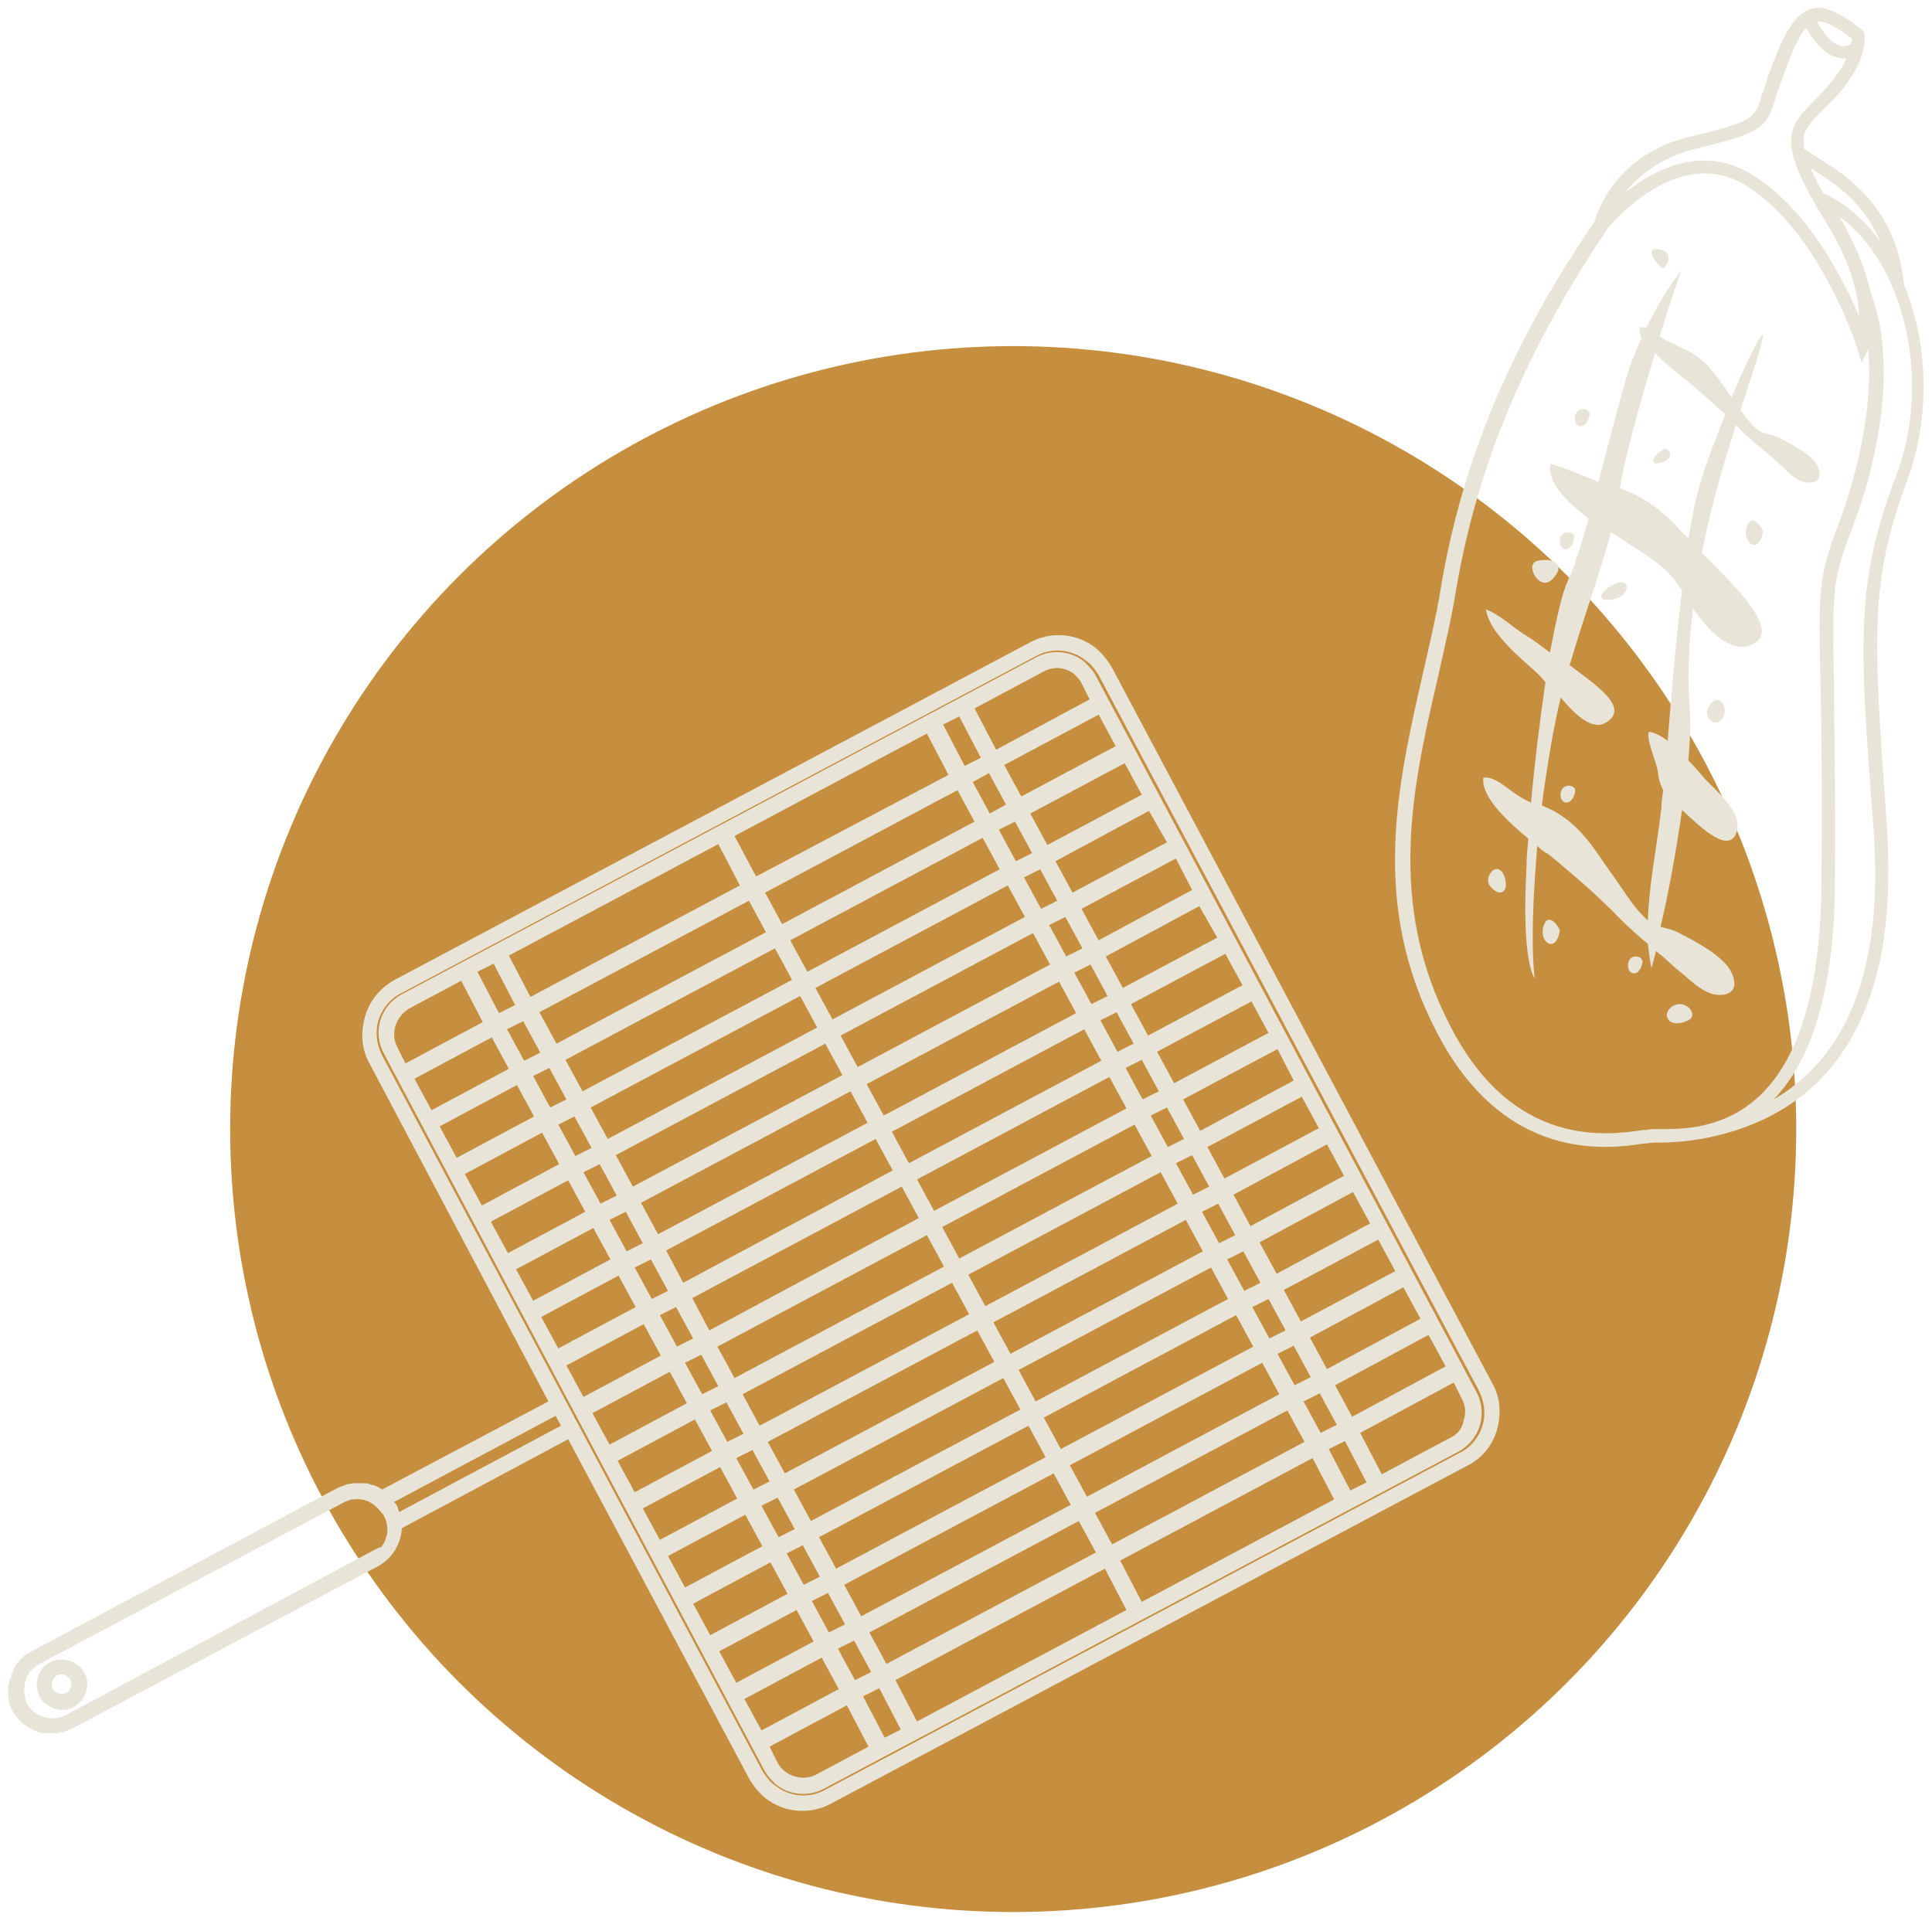 <svg xmlns="http://www.w3.org/2000/svg" xmlns:xlink="http://www.w3.org/1999/xlink" id="Capa_1" x="0px" y="0px" viewBox="0 0 214.9 213.7" style="enable-background:new 0 0 214.9 213.7;" xml:space="preserve">
<style type="text/css">
	.st0{fill:#C68F3F;}
	.st1{fill:#E8E4D8;}
</style>
<g>
	<circle class="st0" cx="112.7" cy="125.6" r="87.1"></circle>
	<g>
		<g>
			<path class="st1" d="M211.8,31.7c-0.9-8.9-6.6-12.3-10-14.4c-0.4-0.3-0.8-0.5-1.1-0.7c-0.1-0.6-0.1-1.2,0-1.7     c0.3-0.9,1-1.6,1.9-2.5c0.5-0.5,1-1,1.6-1.6c1.6-1.8,2.6-3.5,3-5c0.3-1.2,0.2-1.8,0.2-2l-0.1-0.3l-0.2-0.2     c-2.3-1.8-4.1-2.8-5.7-2.3c-1.8,0.6-3.1,2.7-5,8.3c-0.1,0.5-0.3,0.9-0.4,1.2c-0.8,2.7-0.9,3-8,4.7c-8.1,1.9-10.2,8.1-10.6,9.3     l0,0.1c-9.3,13.6-14.7,26.5-17.1,40.6c-0.5,3.2-1.3,6.5-2,9.6c-2.9,12.7-5.9,25.8,1.5,40c7.6,14.7,19.2,13,23.1,12.4l0.3,0     c0.4-0.1,0.9-0.1,1.5-0.1c1.2,0,2.7-0.1,4.5-0.4l0,0c10-1.8,16.5-7.7,19.3-17.4c1.4-4.8,1.8-10.5,1.4-17.1l-0.1-1.4     c-1.4-20-1.9-26,2.4-37.5C214.8,46.1,214.4,38,211.8,31.7z M209.1,26.8c-1.7-2.3-3.8-4.2-6.3-5.3c-0.6-1.1-1.1-2-1.4-2.8     C204,20.3,207.3,22.5,209.1,26.8z M206,4.3c0,0.1,0,0.4-0.1,0.6c-0.4,0.2-0.8,0.3-1.2,0.2c-0.9-0.3-1.8-1.2-2.6-2.7     C203.1,2.3,204.4,3.1,206,4.3z M188.4,16.6c7.5-1.8,8.1-2.3,9.1-5.7c0.1-0.4,0.2-0.7,0.4-1.2c1.2-3.5,2.1-5.6,3-6.6     c1,1.8,2.2,3,3.5,3.3c0.3,0.1,0.6,0.1,1,0.1c-0.4,0.9-1.1,1.9-2.2,3.2c-0.5,0.6-1,1.1-1.5,1.6c-1,1-1.9,1.9-2.3,3.2     c-0.6,2.1,0.4,4.9,3.7,10.2c2.9,4.7,3.6,8.2,3.7,10.5C205,31,201.1,23.3,195,19.5c-5.5-3.5-10.9-0.7-14.2,1.9     C182.2,19.6,184.6,17.6,188.4,16.6z M184.7,125.6c-0.7,0-1.2,0-1.6,0.1l-0.3,0c-4,0.6-14.5,2.1-21.5-11.6     c-7.1-13.7-4.2-26.6-1.3-39c0.7-3.2,1.5-6.5,2-9.7c2.4-13.9,7.8-26.6,16.9-40.1c0.4-0.4,7.8-9.4,15.4-4.6     c8,5,12.2,17.7,12.2,17.8l0.6,1.9l0.7-1.6c0.5,5.6-0.7,12.6-3.4,19.8c-2.2,5.7-2.1,7.5-1.9,17.6c0.1,4.9,0.2,11.7,0.1,21.9     c-0.1,20.3-7.1,25.6-12.8,27c-0.3,0.1-0.5,0.1-0.8,0.2l0,0C187.3,125.6,185.8,125.6,184.7,125.6z M208.3,90.9l0.1,1.4     c1.1,15.1-2.7,25.1-11.1,30c2-2.1,3.8-5.1,5-9.4c1.1-3.8,1.8-8.7,1.8-14.8c0.1-10.2-0.1-17-0.1-22c-0.2-10.1-0.2-11.6,1.9-17     c3.9-10.1,4.7-20,2.2-26.5c-0.5-2.2-1.5-5.1-3.5-8.5c7.1,5.1,10.3,18,6.4,28.6C206.4,64.6,206.8,71.2,208.3,90.9z"></path>
			<path class="st1" d="M190,110.4c1.3,0.6,3.8,0.4,2.6-2.2c-0.9-2-4.7-3.8-6-4.5c-0.6-0.3-1.2-0.4-1.9-0.6c0.8-3.3,1.7-8.1,2.4-13     c1.8,1.7,4.7,4.5,5.8,3c1.5-2.3-1.9-5-3.3-6.5c-0.5-0.6-1.1-1.3-1.8-2c0.2-2.3,0.3-4.5,0.1-6.5c-0.2-3.4,0-6.9,0.4-10.4     c0.2,0.3,0.4,0.5,0.6,0.8c1.5,2,3.8,4.2,6,3.2c3.3-1.5-1.8-6.4-5.6-10.2c0.9-4.6,2.2-9.3,3.8-14.2c0.1,0.1,0.1,0.1,0.2,0.2     c1.4,1.5,3,2.6,4.5,4c0.9,0.8,1.4,1.5,2.5,2c0.9,0.4,2.7,0.3,1.9-1.6c-0.6-1.4-3.4-2.7-4.3-3.2c-0.6-0.3-1.5-0.4-2.1-0.7     c-0.8-0.5-1.6-1.5-2.2-2.4c0.4-1.2,0.8-2.4,1.2-3.7c2.8-8.3,0.5-4-2.2,2.3c-1.4-2-2.5-3.9-4.7-5.1c-0.8-0.4-1.7-0.8-2.5-1.2     c-0.2-0.1-0.5-0.3-0.8-0.5c1.3-4.2,2.4-7.3,2.4-7.3s-2,2.5-3.9,6.4c-0.2-0.1-0.5-0.1-0.7-0.1c-0.1,0.4,0,0.8,0.2,1.2     c-0.7,1.5-1.4,3.3-1.9,5.1c-0.9,3.2-1.9,7.1-2.9,10.9c-1.8-0.7-3.6-1.5-5.3-2c-0.5,1.9,1.6,4.1,4.2,6.1c-0.8,2.8-1.5,5.2-2.3,6.9     c-0.7,1.5-1.3,4.4-2,8c-0.9-0.7-1.8-1.4-2.8-2c-1.2-0.7-2.7-2.2-4.3-2.8c0.3,2.5,3.7,5.3,5.6,7c0.3,0.3,0.7,0.7,1,1.1     c-0.6,4.2-1.2,8.9-1.6,13.4c-0.4-0.2-0.8-0.4-1.1-0.6c-1.2-0.6-2.8-2.4-4.2-2.2c-0.3,2.1,2.6,4.8,5,6.8c-0.1,1.1-0.2,2.1-0.2,3.1     c-0.6,10.8,0.9,12.4,0.9,12.4c-0.4-3.6-0.2-9,0.3-14.7c0.4,0.4,0.8,0.7,1.2,0.9c2.7,2.2,5.6,4.7,8,7.2c1,1,2,1.9,3.1,2.8     c0.1,0.9,0.2,1.8,0.4,2.7c0,0,0.2-0.7,0.5-1.9c0.8,0.6,1.5,1.3,2.3,2C187.7,108.7,188.5,109.7,190,110.4z M184.1,39.3     c1.2,1.2,2.7,2.4,3.5,3c1.4,1.2,2.9,2.5,4.3,3.8c-1.3,3.3-2.6,6.7-3.2,9.2c-0.3,1.3-0.6,2.9-0.9,4.6c-0.2-0.2-0.4-0.4-0.6-0.6     c-2.2-2.4-3.9-3.8-7-5c0-0.2,0.1-0.4,0.1-0.7C181,49.9,182.6,44.2,184.1,39.3z M179.7,97.8c-2.2-3-3.6-5.8-6.9-7.6     c-0.4-0.2-0.8-0.4-1.3-0.6c0.6-4.5,1.3-8.7,2.1-12c1.6,1.9,3.5,3.7,5,2.8c2.9-1.7-1.4-4.4-4-6.4c1.5-5.2,3.3-10,4.6-14.8     c2.1,1.4,4.1,2.6,5.1,3.4c1.3,1,2.1,2,2.8,3.1c-0.7,5.5-1.2,11.7-1.6,16.7c-0.7-0.5-1.4-0.9-2.1-1c-0.3,0.9,0.8,3.2,1,4.4     c0.1,1,0.3,1.5,0.6,2.1c-0.1,0.7-0.2,1.4-0.2,2c-0.6,4.9-1.4,8.7-1.5,12.5C181.8,101.1,180.7,99.2,179.7,97.8z"></path>
			<path class="st1" d="M172.8,64.3c1.5-1.7-0.4-2.3-1.8-1.9C169.5,62.7,171.3,66.1,172.8,64.3z"></path>
			<path class="st1" d="M179.8,64.9c-1.6,0.6-2.6,2.1-0.5,1.8C181.4,66.4,181.4,64.2,179.8,64.9z"></path>
			<path class="st1" d="M176.8,46.2c0.2-0.8-1.4-1.1-1.6,0.1C175,47.6,176.4,48,176.8,46.2z"></path>
			<path class="st1" d="M184.9,51.4c1.7-0.6,0.4-1.5,0.4-1.5C183.7,50.6,183.3,52,184.9,51.4z"></path>
			<path class="st1" d="M194.3,58.6c-0.6,1.8,1.4,3.2,1.8,0.5C196.2,59.1,194.9,56.8,194.3,58.6z"></path>
			<path class="st1" d="M190.2,78.4c-1,1.3,0.6,2.7,1.4,1.5C192.4,78.7,191.1,77,190.2,78.4z"></path>
			<path class="st1" d="M184.9,29.8c0.4,0.1,1.4-1.6-0.1-2C182.5,27.2,184.5,29.7,184.9,29.8z"></path>
			<path class="st1" d="M165.7,98.5c1.1,1.5,2.3,0.7,1.6-1.1C166.5,95.6,165,97.6,165.7,98.5z"></path>
			<path class="st1" d="M186.1,111.9c-1.4,0.8-0.6,2.7,1.7,1.6C189,112.9,187.5,111.1,186.1,111.9z"></path>
			<path class="st1" d="M173.6,88.2c-0.2,1.2,1.2,1.7,1.6-0.1C175.4,87.3,173.8,87,173.6,88.2z"></path>
			<path class="st1" d="M175.1,59.9c0.2-0.8-1.4-1.1-1.6,0.1C173.4,61.3,174.7,61.7,175.1,59.9z"></path>
			<path class="st1" d="M181.1,107.2c-0.2,1.2,1.2,1.7,1.6-0.1C182.8,106.3,181.3,106,181.1,107.2z"></path>
			<path class="st1" d="M171.7,103c-0.6,1.8,1.4,3.2,1.8,0.5C173.6,103.5,172.3,101.2,171.7,103z"></path>
		</g>
		<g>
			<path class="st1" d="M9.4,186.1c-0.7-1.3-2.5-1.9-3.8-1.2c-1.4,0.7-1.9,2.4-1.2,3.8c0.2,0.4,0.4,0.7,0.8,0.9     c0.9,0.7,2.1,0.8,3,0.3C9.6,189.1,10.1,187.4,9.4,186.1z M7.4,188.3c-0.5,0.3-1.2,0.1-1.5-0.4c-0.3-0.5-0.1-1.2,0.4-1.5     c0.4-0.2,0.8-0.2,1.2,0.1c0.1,0.1,0.2,0.2,0.3,0.3C8.1,187.4,7.9,188.1,7.4,188.3z"></path>
			<path class="st1" d="M166.5,159.1c0.5-1.8,0.4-3.6-0.5-5.2l-42.3-79.6c-0.5-0.9-1.1-1.6-1.8-2.2c-2.1-1.7-5.1-1.9-7.4-0.6     l-70.6,37.5c-1.6,0.9-2.8,2.3-3.3,4.1c-0.5,1.8-0.4,3.6,0.5,5.2L61,155.9l-18.5,9.8c-0.1-0.1-0.2-0.1-0.3-0.2     c-0.1,0-0.1-0.1-0.2-0.1c-0.2-0.1-0.4-0.2-0.6-0.2c-0.1,0-0.2-0.1-0.3-0.1c-0.2-0.1-0.4-0.1-0.6-0.1c-0.1,0-0.1,0-0.2,0     c-0.3,0-0.5,0-0.8,0c-0.1,0-0.2,0-0.2,0c-0.2,0-0.4,0.1-0.6,0.1c-0.1,0-0.2,0-0.3,0.1c-0.3,0.1-0.5,0.2-0.8,0.3L3.5,183.7     c-0.3,0.2-0.6,0.3-0.8,0.5c-0.1,0-0.1,0.1-0.1,0.1c-0.2,0.2-0.4,0.3-0.5,0.5c0,0-0.1,0.1-0.1,0.1c-0.2,0.2-0.3,0.4-0.4,0.6     c-0.1,0.1-0.1,0.2-0.1,0.3c-0.1,0.2-0.2,0.4-0.2,0.6C1.1,186.8,1,187,1,187.2c0,0.1,0,0.2-0.1,0.3c0,0.3,0,0.5,0,0.8     c0,0,0,0.1,0,0.1c0,0.3,0.1,0.5,0.1,0.8c0,0.1,0,0.1,0,0.2c0.1,0.3,0.2,0.6,0.4,0.9c0.3,0.6,0.8,1.1,1.3,1.6c0,0,0.1,0,0.1,0     c0.2,0.1,0.4,0.3,0.6,0.4c0.1,0,0.2,0.1,0.2,0.1c0.2,0.1,0.3,0.2,0.5,0.2c0,0,0.1,0,0.1,0.1c0,0,0.1,0,0.1,0     c0.2,0.1,0.4,0.1,0.7,0.1c0.1,0,0.1,0,0.2,0c0.3,0,0.5,0,0.8,0c0.1,0,0.2,0,0.3,0c0.2,0,0.4-0.1,0.6-0.1c0.1,0,0.2,0,0.3-0.1     c0.3-0.1,0.5-0.2,0.8-0.3l34.1-18.1c1.6-0.9,2.5-2.5,2.6-4.2l18.5-9.9l20.1,37.7c0.5,0.9,1.1,1.6,1.8,2.2     c2.1,1.7,5.1,1.9,7.4,0.6l70.6-37.5C164.8,162.3,166,160.8,166.5,159.1z M41.3,172.6L7.3,190.8c-1.5,0.8-3.5,0.2-4.3-1.3     c-0.1-0.2-0.2-0.4-0.2-0.6c0,0,0-0.1,0-0.1c0-0.2-0.1-0.3-0.1-0.5c0,0,0-0.1,0-0.1c0-0.2,0-0.3,0-0.5c0-0.2,0.1-0.4,0.1-0.6     c0.1-0.2,0.1-0.4,0.2-0.6c0.1-0.1,0.2-0.3,0.2-0.4c0,0,0.1-0.1,0.1-0.1c0.1-0.1,0.2-0.2,0.3-0.3c0,0,0.1-0.1,0.1-0.1     c0.2-0.1,0.3-0.3,0.5-0.4l34.1-18.1c0.2-0.1,0.5-0.2,0.8-0.3c0.1,0,0.1,0,0.2,0c0.2,0,0.5-0.1,0.7,0c0,0,0.1,0,0.1,0     c0.3,0,0.5,0.1,0.8,0.2c0.1,0,0.1,0,0.2,0.1c0.2,0.1,0.4,0.2,0.6,0.4c0,0,0.1,0,0.1,0.1c0.1,0.1,0.3,0.2,0.4,0.4     c0,0,0.1,0.1,0.1,0.1c0.1,0.2,0.3,0.3,0.4,0.5c0.3,0.6,0.4,1.2,0.4,1.8c-0.1,0.6-0.3,1.2-0.7,1.7C42,172.2,41.7,172.4,41.3,172.6     z M44.4,168.2c-0.1-0.2-0.1-0.4-0.2-0.6c-0.1-0.2-0.2-0.4-0.4-0.5l18-9.6l0.6,1.1L44.4,168.2z M162.4,161.6l-70.6,37.5     c-1.8,1-4,0.8-5.6-0.5c-0.6-0.4-1-1-1.4-1.6l-42.3-79.6c-0.6-1.2-0.8-2.6-0.4-3.9c0.4-1.3,1.3-2.4,2.5-3l70.6-37.5     c1.8-1,4-0.8,5.6,0.5c0.6,0.4,1,1,1.4,1.6l42.3,79.6c0.6,1.2,0.8,2.6,0.4,3.9C164.5,159.9,163.6,161,162.4,161.6z"></path>
			<path class="st1" d="M164.2,154.8l-42.3-79.6c-0.3-0.6-0.8-1.1-1.3-1.6c-1.5-1.2-3.6-1.4-5.3-0.5l-70.6,37.5     c-2.4,1.3-3.3,4.2-2,6.6L85,196.9c0.3,0.6,0.8,1.1,1.3,1.6c1.5,1.2,3.6,1.4,5.3,0.5l70.6-37.5c1.1-0.6,2-1.6,2.4-2.9     C165,157.2,164.8,155.9,164.2,154.8z M160.8,152l-10.4,5.6l-1.9-3.5l10.4-5.6L160.8,152z M60,112.6l23.3-12.4l1.9,3.5l-23.3,12.4     L60,112.6z M60.1,117.1l-1.8,0.9l-1.9-3.5l1.8-0.9L60.1,117.1z M142.3,155.1l-21.4,11.4l-1.9-3.5l21.4-11.4L142.3,155.1z      M142.1,150.6l1.8-0.9l1.9,3.5l-1.8,0.9L142.1,150.6z M141.2,148.9l-1.9-3.5l1.8-0.9l1.9,3.5L141.2,148.9z M139.4,149.8     L118,161.2l-1.9-3.5l21.4-11.4L139.4,149.8z M138.4,143.6l-1.9-3.5l1.8-0.9l1.9,3.5L138.4,143.6z M136.6,144.5l-21.4,11.4     l-1.9-3.5l21.4-11.4L136.6,144.5z M135.6,138.3l-1.9-3.5l1.8-0.9l1.9,3.5L135.6,138.3z M133.8,139.2l-21.4,11.4l-1.9-3.5     l21.4-11.4L133.8,139.2z M132.7,132.9l-1.9-3.5l1.8-0.9l1.9,3.5L132.7,132.9z M131,133.9l-21.4,11.4l-1.9-3.5l21.4-11.4     L131,133.9z M129.9,127.6l-1.9-3.5l1.8-0.9l1.9,3.5L129.9,127.6z M128.1,128.6L106.7,140l-1.9-3.5l21.4-11.4L128.1,128.6z      M127.1,122.3l-1.9-3.5l1.8-0.9l1.9,3.5L127.1,122.3z M125.3,123.3l-21.4,11.4l-1.9-3.5l21.4-11.4L125.3,123.3z M124.3,117     l-1.9-3.5l1.8-0.9l1.9,3.5L124.3,117z M122.5,118l-21.4,11.4l-1.9-3.5l21.4-11.4L122.5,118z M121.4,111.7l-1.9-3.5l1.8-0.9     l1.9,3.5L121.4,111.7z M119.7,112.7l-21.4,11.4l-1.9-3.5l21.4-11.4L119.7,112.7z M118.6,106.4l-1.9-3.5l1.8-0.9l1.9,3.5     L118.6,106.4z M116.8,107.3l-21.4,11.4l-1.9-3.5l21.4-11.4L116.8,107.3z M115.8,101.1l-1.9-3.5l1.8-0.9l1.9,3.5L115.8,101.1z      M114,102l-21.4,11.4l-1.9-3.5l21.4-11.4L114,102z M113,95.8l-1.9-3.5l1.8-0.9l1.9,3.5L113,95.8z M111.2,96.7l-21.4,11.4     l-1.9-3.5l21.4-11.4L111.2,96.7z M110.1,90.5l-1.9-3.5L110,86l1.9,3.5L110.1,90.5z M108.4,91.4l-21.4,11.4l-1.9-3.5l21.4-11.4     L108.4,91.4z M61.1,118.8l1.9,3.5l-1.8,0.9l-1.9-3.5L61.1,118.8z M62.9,117.9l23.3-12.4l1.9,3.5l-23.3,12.4L62.9,117.9z      M63.9,124.2l1.9,3.5l-1.8,0.9l-1.9-3.5L63.9,124.2z M65.7,123.2l23.3-12.4l1.9,3.5l-23.3,12.4L65.7,123.2z M66.7,129.5l1.9,3.5     l-1.8,0.9l-1.9-3.5L66.7,129.5z M68.5,128.5l23.3-12.4l1.9,3.5l-23.3,12.4L68.5,128.5z M69.6,134.8l1.9,3.5l-1.8,0.9l-1.9-3.5     L69.6,134.8z M71.3,133.8l23.3-12.4l1.9,3.5l-23.3,12.4L71.3,133.8z M72.4,140.1l1.9,3.5l-1.8,0.9l-1.9-3.5L72.4,140.1z      M74.1,139.1l23.3-12.4l1.9,3.5L76,142.7L74.1,139.1z M75.2,145.4l1.9,3.5l-1.8,0.9l-1.9-3.5L75.2,145.4z M77,144.4l23.3-12.4     l1.9,3.5L78.9,148L77,144.4z M78,150.7l1.9,3.5l-1.8,0.9l-1.9-3.5L78,150.7z M79.8,149.8l23.3-12.4l1.9,3.5l-23.3,12.4     L79.8,149.8z M80.8,156l1.9,3.5l-1.8,0.9l-1.9-3.5L80.8,156z M82.6,155.1l23.3-12.4l1.9,3.5l-23.3,12.4L82.6,155.1z M83.7,161.3     l1.9,3.5l-1.8,0.9l-1.9-3.5L83.7,161.3z M85.4,160.4l23.3-12.4l1.9,3.5l-23.3,12.4L85.4,160.4z M86.5,166.6l1.9,3.5l-1.8,0.9     l-1.9-3.5L86.5,166.6z M88.3,165.7l23.3-12.4l1.9,3.5l-23.3,12.4L88.3,165.7z M89.3,171.9l1.9,3.5l-1.8,0.9l-1.9-3.5L89.3,171.9z      M91.1,171l23.3-12.4l1.9,3.5L93,174.5L91.1,171z M92.1,177.2l1.9,3.5l-1.8,0.9l-1.9-3.5L92.1,177.2z M93.9,176.3l23.3-12.4     l1.9,3.5l-23.3,12.4L93.9,176.3z M95,182.5l1.9,3.5l-1.8,0.9l-1.9-3.5L95,182.5z M96.7,181.6l23.3-12.4l1.9,3.5l-23.3,12.4     L96.7,181.6z M121.8,168.3l21.4-11.4l1.9,3.5l-21.4,11.4L121.8,168.3z M145,155.9l1.8-0.9l1.9,3.5l-1.8,0.9L145,155.9z      M158,146.7l-10.4,5.6l-1.9-3.5l10.4-5.6L158,146.7z M155.2,141.4l-10.5,5.6l-1.9-3.5l10.5-5.6L155.2,141.4z M152.4,136.1     l-10.4,5.6l-1.9-3.5l10.4-5.6L152.4,136.1z M149.5,130.8l-10.4,5.6l-1.9-3.5l10.4-5.6L149.5,130.8z M146.7,125.5l-10.5,5.6     l-1.9-3.5l10.5-5.6L146.7,125.5z M143.9,120.2l-10.4,5.6l-1.9-3.5l10.5-5.6L143.9,120.2z M141.1,114.9l-10.5,5.6l-1.9-3.5     l10.5-5.6L141.1,114.9z M138.2,109.6l-10.5,5.6l-1.9-3.5l10.5-5.6L138.2,109.6z M135.4,104.3l-10.5,5.6l-1.9-3.5l10.4-5.6     L135.4,104.3z M132.6,99l-10.4,5.6l-1.9-3.5l10.5-5.6L132.6,99z M129.8,93.7l-10.5,5.6l-1.9-3.5l10.4-5.6L129.8,93.7z M127,88.4     l-10.5,5.6l-1.9-3.5l10.5-5.6L127,88.4z M124.1,83l-10.5,5.6l-1.9-3.5l10.5-5.6L124.1,83z M116.1,74.7c1.1-0.6,2.4-0.5,3.4,0.3     c0.3,0.3,0.6,0.6,0.8,1l0.9,1.8l-10.4,5.6l-2.4-4.6L116.1,74.7z M106.7,79.7l2.4,4.6l-1.8,0.9l-2.4-4.6L106.7,79.7z M103.1,81.6     l2.4,4.6L84.1,97.5L81.7,93L103.1,81.6z M79.9,93.9l2.4,4.6l-23.3,12.4l-2.4-4.6L79.9,93.9z M54.9,107.2l2.4,4.6l-1.8,0.9     l-2.4-4.6L54.9,107.2z M44.2,116.5c-0.8-1.5-0.2-3.4,1.3-4.3l5.8-3.1l2.4,4.6l-8.6,4.6L44.2,116.5z M46.1,120l8.6-4.6l1.9,3.5     l-8.6,4.6L46.1,120z M48.9,125.3l8.6-4.6l1.9,3.5l-8.6,4.6L48.9,125.3z M51.7,130.6l8.6-4.6l1.9,3.5l-8.6,4.6L51.7,130.6z      M54.6,135.9l8.6-4.6l1.9,3.5l-8.6,4.6L54.6,135.9z M57.4,141.2l8.6-4.6l1.9,3.5l-8.6,4.6L57.4,141.2z M60.2,146.5l8.6-4.6     l1.9,3.5l-8.6,4.6L60.2,146.5z M63,151.9l8.6-4.6l1.9,3.5l-8.6,4.6L63,151.9z M65.9,157.2l8.6-4.6l1.9,3.5l-8.6,4.6L65.9,157.2z      M68.7,162.5l8.6-4.6l1.9,3.5l-8.6,4.6L68.7,162.5z M71.5,167.8l8.6-4.6l1.9,3.5l-8.6,4.6L71.5,167.8z M74.3,173.1l8.6-4.6     l1.9,3.5l-8.6,4.6L74.3,173.1z M77.1,178.4l8.6-4.6l1.9,3.5l-8.6,4.6L77.1,178.4z M80,183.7l8.6-4.6l1.9,3.5l-8.6,4.6L80,183.7z      M82.8,189l8.6-4.6l1.9,3.5l-8.6,4.6L82.8,189z M90.8,197.4c-1.5,0.8-3.5,0.2-4.3-1.3l-0.9-1.8l8.6-4.6l2.4,4.6L90.8,197.4z      M98.4,193.3l-2.4-4.6l1.8-0.9l2.4,4.6L98.4,193.3z M102,191.5l-2.4-4.6l23.3-12.4l2.4,4.6L102,191.5z M127,178.2l-2.4-4.6     l21.4-11.4l2.4,4.6L127,178.2z M150.2,165.8l-2.4-4.6l1.8-0.9l2.4,4.6L150.2,165.8z M161.4,159.9l-7.7,4.1l-2.4-4.6l10.4-5.6     l0.9,1.8c0.4,0.7,0.5,1.6,0.2,2.4C162.7,158.8,162.2,159.5,161.4,159.9z"></path>
		</g>
	</g>
</g>
</svg>